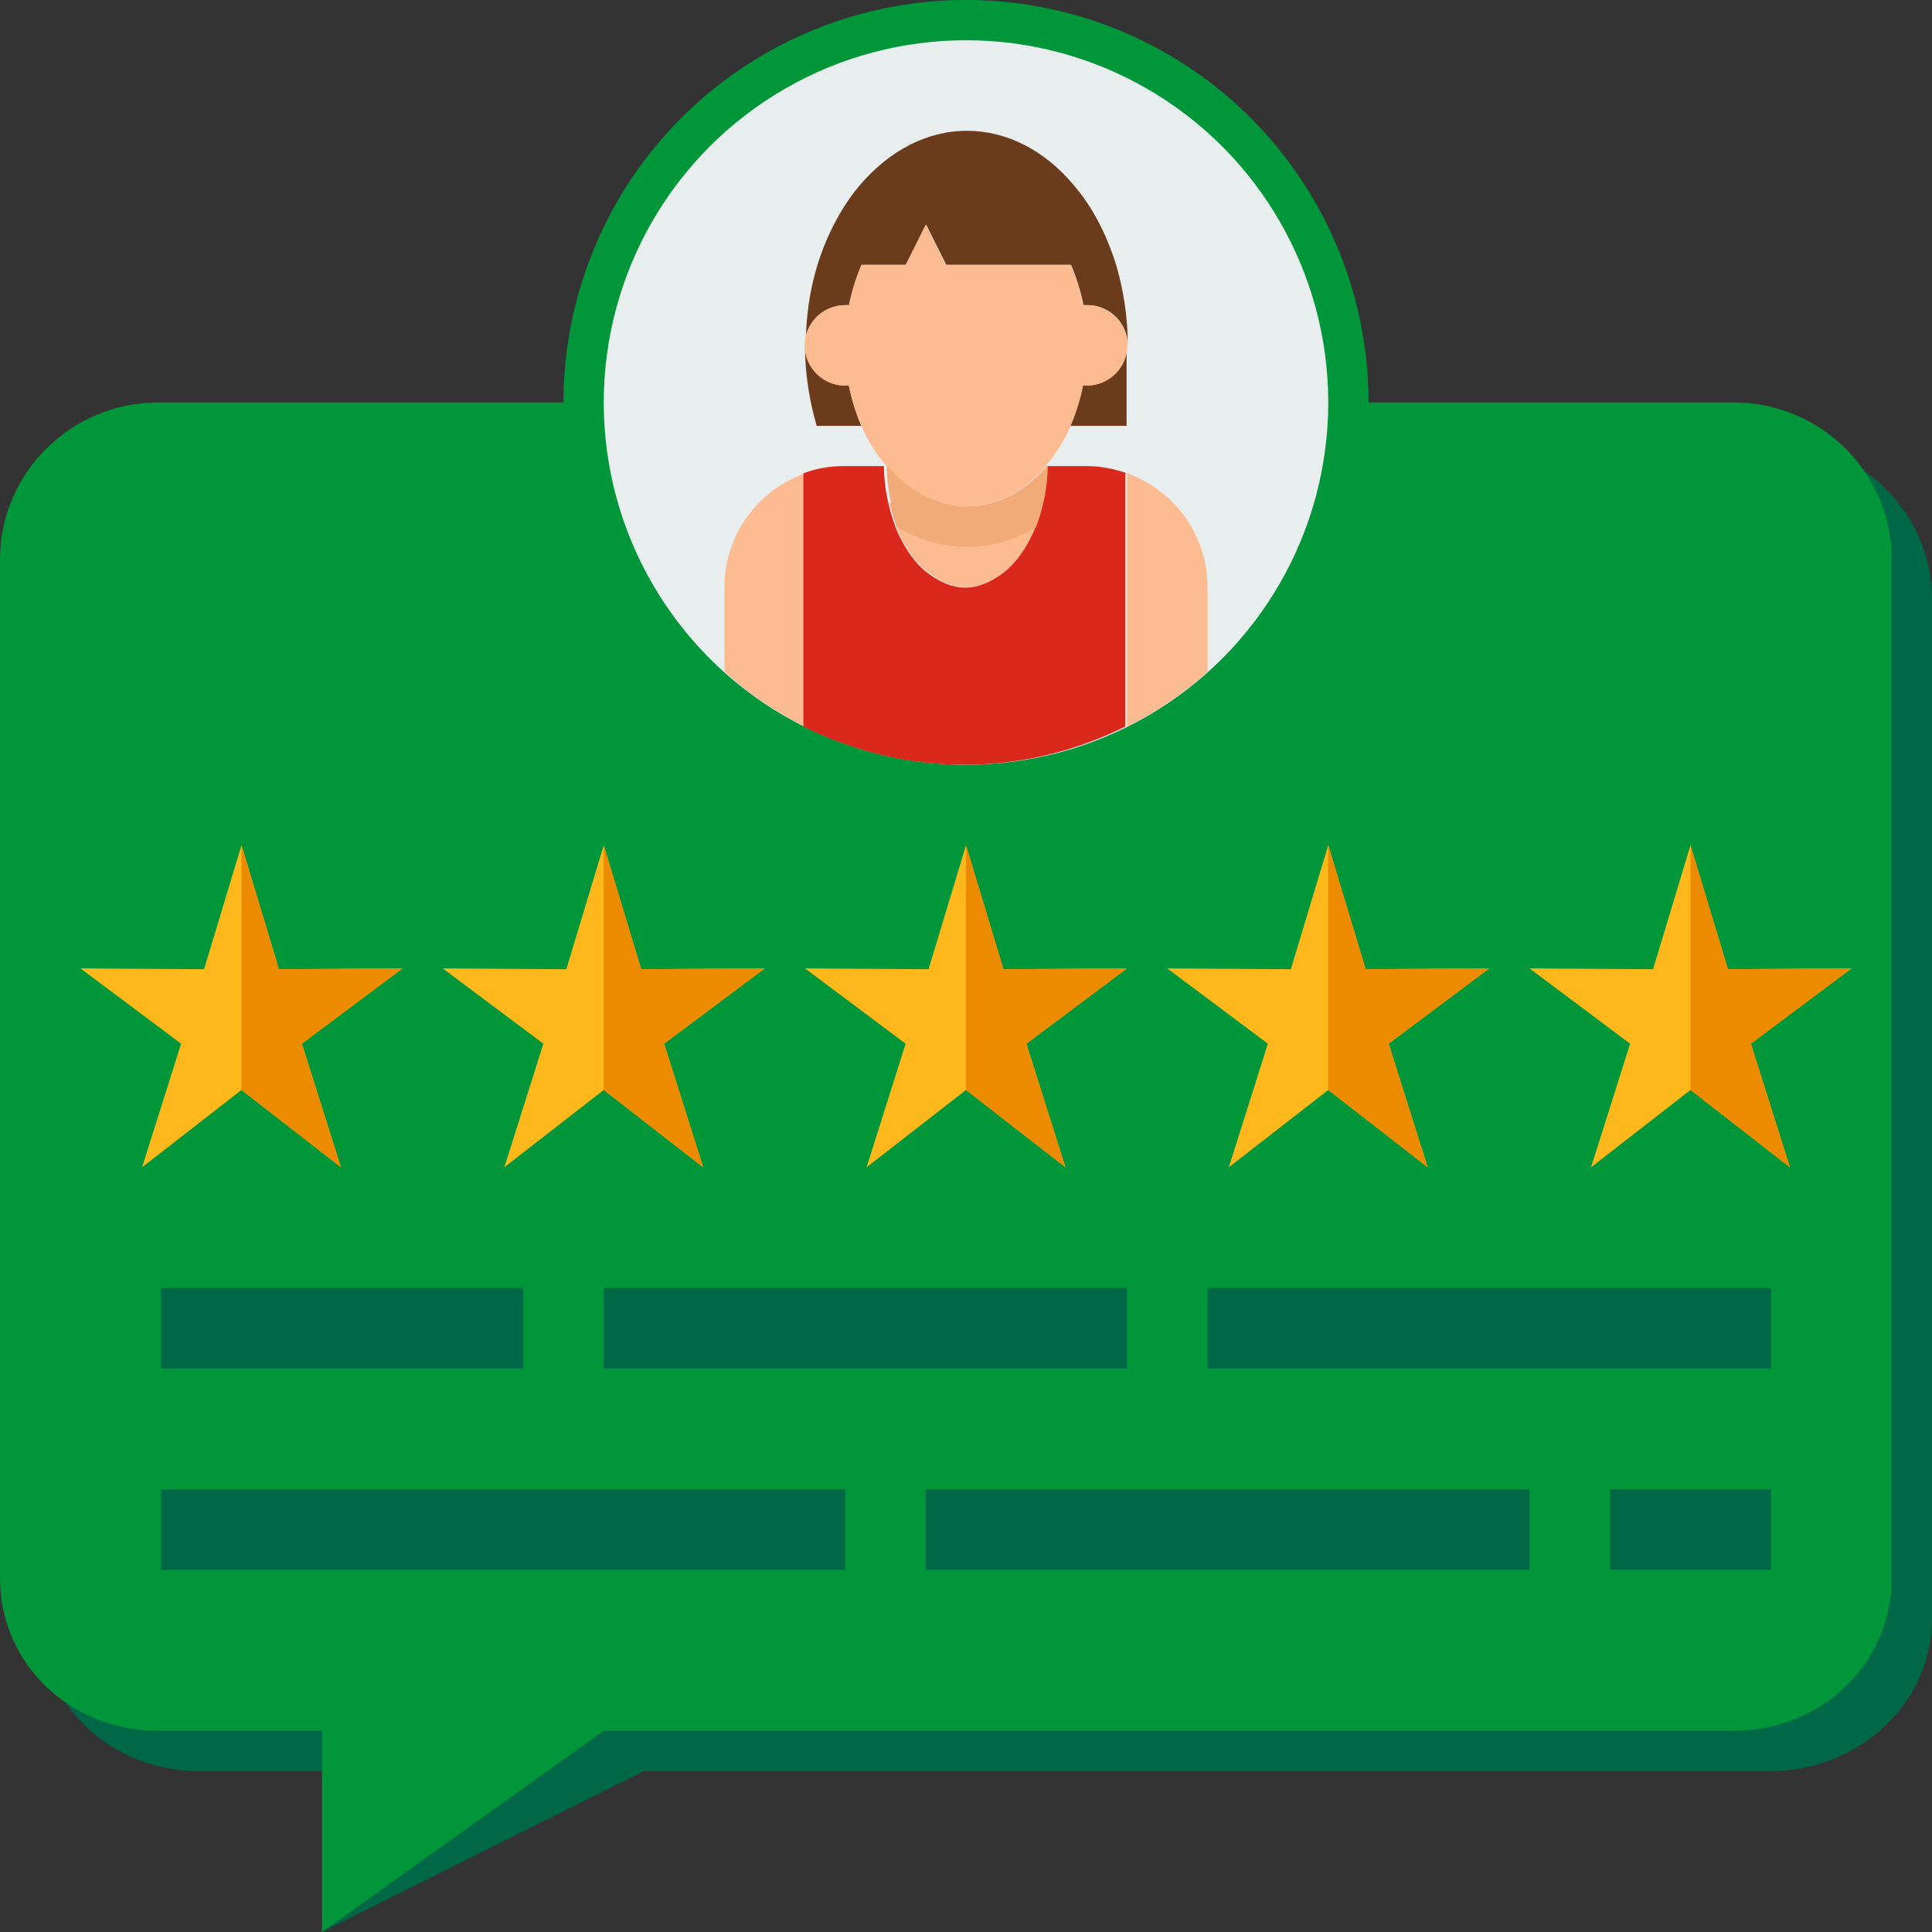 <?xml version="1.0" encoding="UTF-8"?><svg id="Layer_2" xmlns="http://www.w3.org/2000/svg" viewBox="0 0 48 48"><rect x="0" y="0" width="48" height="48" fill="#333333" stroke="none"/><defs><style>.cls-1{fill:#da291c;}.cls-2{fill:#e8edee;}.cls-3{fill:#ffb81c;}.cls-4{fill:#009639;}.cls-5{fill:#fcbb91;}.cls-6{fill:#f3aa79;}.cls-7{fill:#6b3c1c;}.cls-8{fill:#ed8b00;}.cls-9{fill:#006747;}.cls-10{fill:none;}.cls-11{fill:#e8c7aa;}</style></defs><path class="cls-9" d="m44.08,11H4.92c-2.15,0-3.92,1.75-3.92,3.89v25.32c0,2.14,1.76,3.79,3.92,3.79h3.86l-.78,4,8-4h28c2.15,0,4-1.65,4-3.79V14.89c0-2.14-1.76-3.89-3.92-3.89Z"/><circle class="cls-9" cx="24" cy="10" r="10"/><path class="cls-4" d="m43.08,10H3.92c-2.15,0-3.92,1.75-3.92,3.89v25.32c0,2.14,1.76,3.79,3.92,3.79h4.08v5l7-5h28.08c2.15,0,3.92-1.65,3.92-3.79V13.89c0-2.14-1.76-3.89-3.92-3.89Z"/><circle class="cls-4" cx="24" cy="10" r="10"/><rect class="cls-9" x="4" y="32" width="9" height="2"/><rect class="cls-9" x="15" y="32" width="13" height="2"/><rect class="cls-9" x="30" y="32" width="14" height="2"/><rect class="cls-9" x="4" y="37" width="17" height="2"/><rect class="cls-9" x="23" y="37" width="15" height="2"/><rect class="cls-9" x="40" y="37" width="4" height="2"/><circle class="cls-2" cx="24" cy="10" r="9"/><g><polygon class="cls-3" points="6 21 6.93 24.08 10 24.06 7.5 25.93 8.47 29 6 27.08 3.53 29 4.5 25.93 2 24.06 5.07 24.08 6 21"/><polygon class="cls-8" points="10 24.06 6.93 24.08 6 21 6 27.08 8.47 29 7.5 25.93 10 24.06"/></g><g><polygon class="cls-3" points="15 21 15.93 24.08 19 24.06 16.5 25.93 17.47 29 15 27.08 12.53 29 13.5 25.93 11 24.06 14.07 24.08 15 21"/><polygon class="cls-8" points="19 24.06 15.93 24.08 15 21 15 27.08 17.47 29 16.5 25.93 19 24.06"/></g><g><polygon class="cls-3" points="24 21 24.93 24.08 28 24.06 25.5 25.93 26.47 29 24 27.08 21.53 29 22.5 25.93 20 24.06 23.07 24.08 24 21"/><polygon class="cls-8" points="28 24.06 24.93 24.08 24 21 24 27.08 26.47 29 25.5 25.93 28 24.06"/></g><g><polygon class="cls-3" points="33 21 33.93 24.08 37 24.06 34.5 25.93 35.47 29 33 27.08 30.53 29 31.5 25.93 29 24.06 32.07 24.08 33 21"/><polygon class="cls-8" points="37 24.06 33.93 24.08 33 21 33 27.08 35.47 29 34.5 25.93 37 24.06"/></g><g><polygon class="cls-3" points="42 21 42.93 24.08 46 24.06 43.5 25.93 44.47 29 42 27.08 39.53 29 40.5 25.93 38 24.06 41.07 24.08 42 21"/><polygon class="cls-8" points="46 24.06 42.93 24.08 42 21 42 27.08 44.47 29 43.5 25.93 46 24.06"/></g><g><path class="cls-10" d="m23.39,14.43c-.11-.06-.22-.12-.33-.21.1.08.21.15.33.21Z"/><path class="cls-10" d="m22,11.58c0,.25.03.49.07.73-.04-.23-.07-.47-.07-.73Z"/><path class="cls-10" d="m22.25,13c-.06-.16-.11-.34-.15-.52.04.18.09.35.15.52Z"/><path class="cls-10" d="m22.96,14.13c-.27-.25-.49-.59-.66-.99.16.4.39.74.66.99Z"/><path class="cls-10" d="m24.94,14.22c-.1.08-.21.15-.33.21.11-.06.22-.12.33-.21Z"/><path class="cls-10" d="m24,14.58c-.17,0-.33-.04-.48-.1.15.06.31.1.48.1Z"/><path class="cls-10" d="m24.48,14.49c-.15.06-.31.1-.48.1.17,0,.33-.04.48-.1Z"/><path class="cls-10" d="m25.9,12.49c-.04.18-.09.35-.15.52.06-.16.11-.34.15-.52Z"/><path class="cls-10" d="m24,1c-4.97,0-9,4.03-9,9,0,2.66,1.16,5.05,3,6.69v-2.11c0-1.3.84-2.41,2-2.82.31-.11.65-.18,1-.18h1s0-.02,0-.03c-.23-.28-.44-.6-.6-.97h-1.11c-.19-.62-.29-1.29-.29-2s.11-1.38.29-2c.24-.77.6-1.46,1.07-2,.7-.83,1.63-1.33,2.64-1.33s1.93.51,2.64,1.33c.46.54.83,1.23,1.07,2,.19.62.29,1.29.29,2v2h-1.4c-.16.37-.36.69-.6.97,0,.01,0,.02,0,.03h1c.35,0,.69.06,1,.18,1.16.41,2,1.52,2,2.82v2.11c1.84-1.65,3-4.03,3-6.69,0-4.97-4.03-9-9-9Z"/><path class="cls-10" d="m25.7,13.14c-.16.4-.39.74-.66.99.27-.25.49-.59.66-.99Z"/><path class="cls-10" d="m26,11.58c0,.25-.03.49-.07.73.04-.23.07-.47.07-.73Z"/><path class="cls-11" d="m22.03,11.58s-.02-.02-.03-.03c0,.01,0,.02,0,.03h.03Z"/><path class="cls-11" d="m25.98,11.58h.02s0-.02,0-.03c0,.01-.02.02-.03.03h0Z"/><path class="cls-5" d="m20,11.76c-1.16.41-2,1.52-2,2.82v2.11c.6.54,1.27,1,2,1.36v-6.29Z"/><path class="cls-5" d="m30,14.58c0-1.3-.84-2.41-2-2.82v6.29c.73-.36,1.4-.82,2-1.36v-2.11Z"/><path class="cls-1" d="m28,11.76c-.31-.11-.65-.18-1-.18h-1c0,.25-.03.49-.07.73-.01.06-.02.12-.04.18-.04.18-.09.35-.15.52-.01.03-.01.06-.03.09,0,.02-.02.03-.02.05-.16.4-.39.74-.66.99-.03.03-.07.06-.11.09-.1.08-.21.15-.33.21-.04.02-.08.04-.13.06-.15.06-.31.1-.48.1s-.33-.04-.48-.1c-.04-.02-.09-.04-.13-.06-.11-.06-.22-.12-.33-.21-.04-.03-.07-.05-.11-.09-.27-.25-.49-.59-.66-.99,0-.02-.02-.03-.02-.05-.01-.03-.02-.06-.03-.09-.06-.16-.11-.34-.15-.52-.01-.06-.03-.12-.04-.18-.04-.23-.07-.47-.07-.73h-1c-.35,0-.69.06-1,.18v6.29c1.21.6,2.56.95,4,.95s2.79-.35,4-.95v-6.29Z"/><path class="cls-7" d="m21,7.58h.1c.07-.35.17-.69.31-1h1.1l.5-1,.5,1h3.1c.13.31.24.65.31,1h.1c.55,0,1,.45,1,1,0-.71-.11-1.38-.29-2-.24-.77-.6-1.46-1.07-2-.7-.83-1.63-1.33-2.64-1.33s-1.93.51-2.64,1.33c-.46.54-.83,1.23-1.07,2-.19.62-.29,1.29-.29,2,0-.55.45-1,1-1Z"/><path class="cls-7" d="m21,9.58c-.55,0-1-.45-1-1,0,.71.11,1.38.29,2h1.11c-.13-.31-.24-.65-.31-1h-.1Z"/><path class="cls-7" d="m27,9.58h-.1c-.07.35-.17.69-.31,1h1.4v-2c0,.55-.45,1-1,1Z"/><path class="cls-5" d="m25.97,11.58s.02-.02.03-.03c.23-.28.44-.6.6-.97.13-.31.24-.65.31-1h.1c.55,0,1-.45,1-1s-.45-1-1-1h-.1c-.07-.35-.17-.69-.31-1h-3.1l-.5-1-.5,1h-1.1c-.13.31-.24.65-.31,1h-.1c-.55,0-1,.45-1,1s.45,1,1,1h.1c.07.35.17.69.31,1,.16.37.36.69.6.97,0,.01.02.02.03.03h3.94Z"/><path class="cls-5" d="m24,13.58c-.61,0-1.2-.17-1.73-.49,0,.02.02.03.02.05.16.4.39.74.66.99.03.03.07.06.11.09.1.08.21.15.33.21.04.02.08.04.13.06.15.06.31.1.48.1s.33-.04.48-.1c.04-.02.09-.04.13-.06.11-.06.22-.12.33-.21.04-.03.07-.05.11-.09.27-.25.49-.59.66-.99,0-.02.02-.03.02-.05-.53.31-1.12.49-1.73.49Z"/><path class="cls-5" d="m22.03,11.58h0c.53.62,1.22,1,1.98,1s1.45-.38,1.98-1h-3.95Z"/><path class="cls-6" d="m22.1,12.49c.04.18.09.35.15.52.01.03.01.06.03.09.53.31,1.12.49,1.73.49s1.2-.17,1.73-.49c.01-.03.02-.06.03-.09.06-.16.11-.34.15-.52.01-.06.03-.12.04-.18.04-.23.07-.47.07-.73h-.02c-.53.62-1.22,1-1.98,1s-1.45-.38-1.98-1h-.02c0,.25.03.49.07.73.01.06.02.12.04.18Z"/></g></svg>